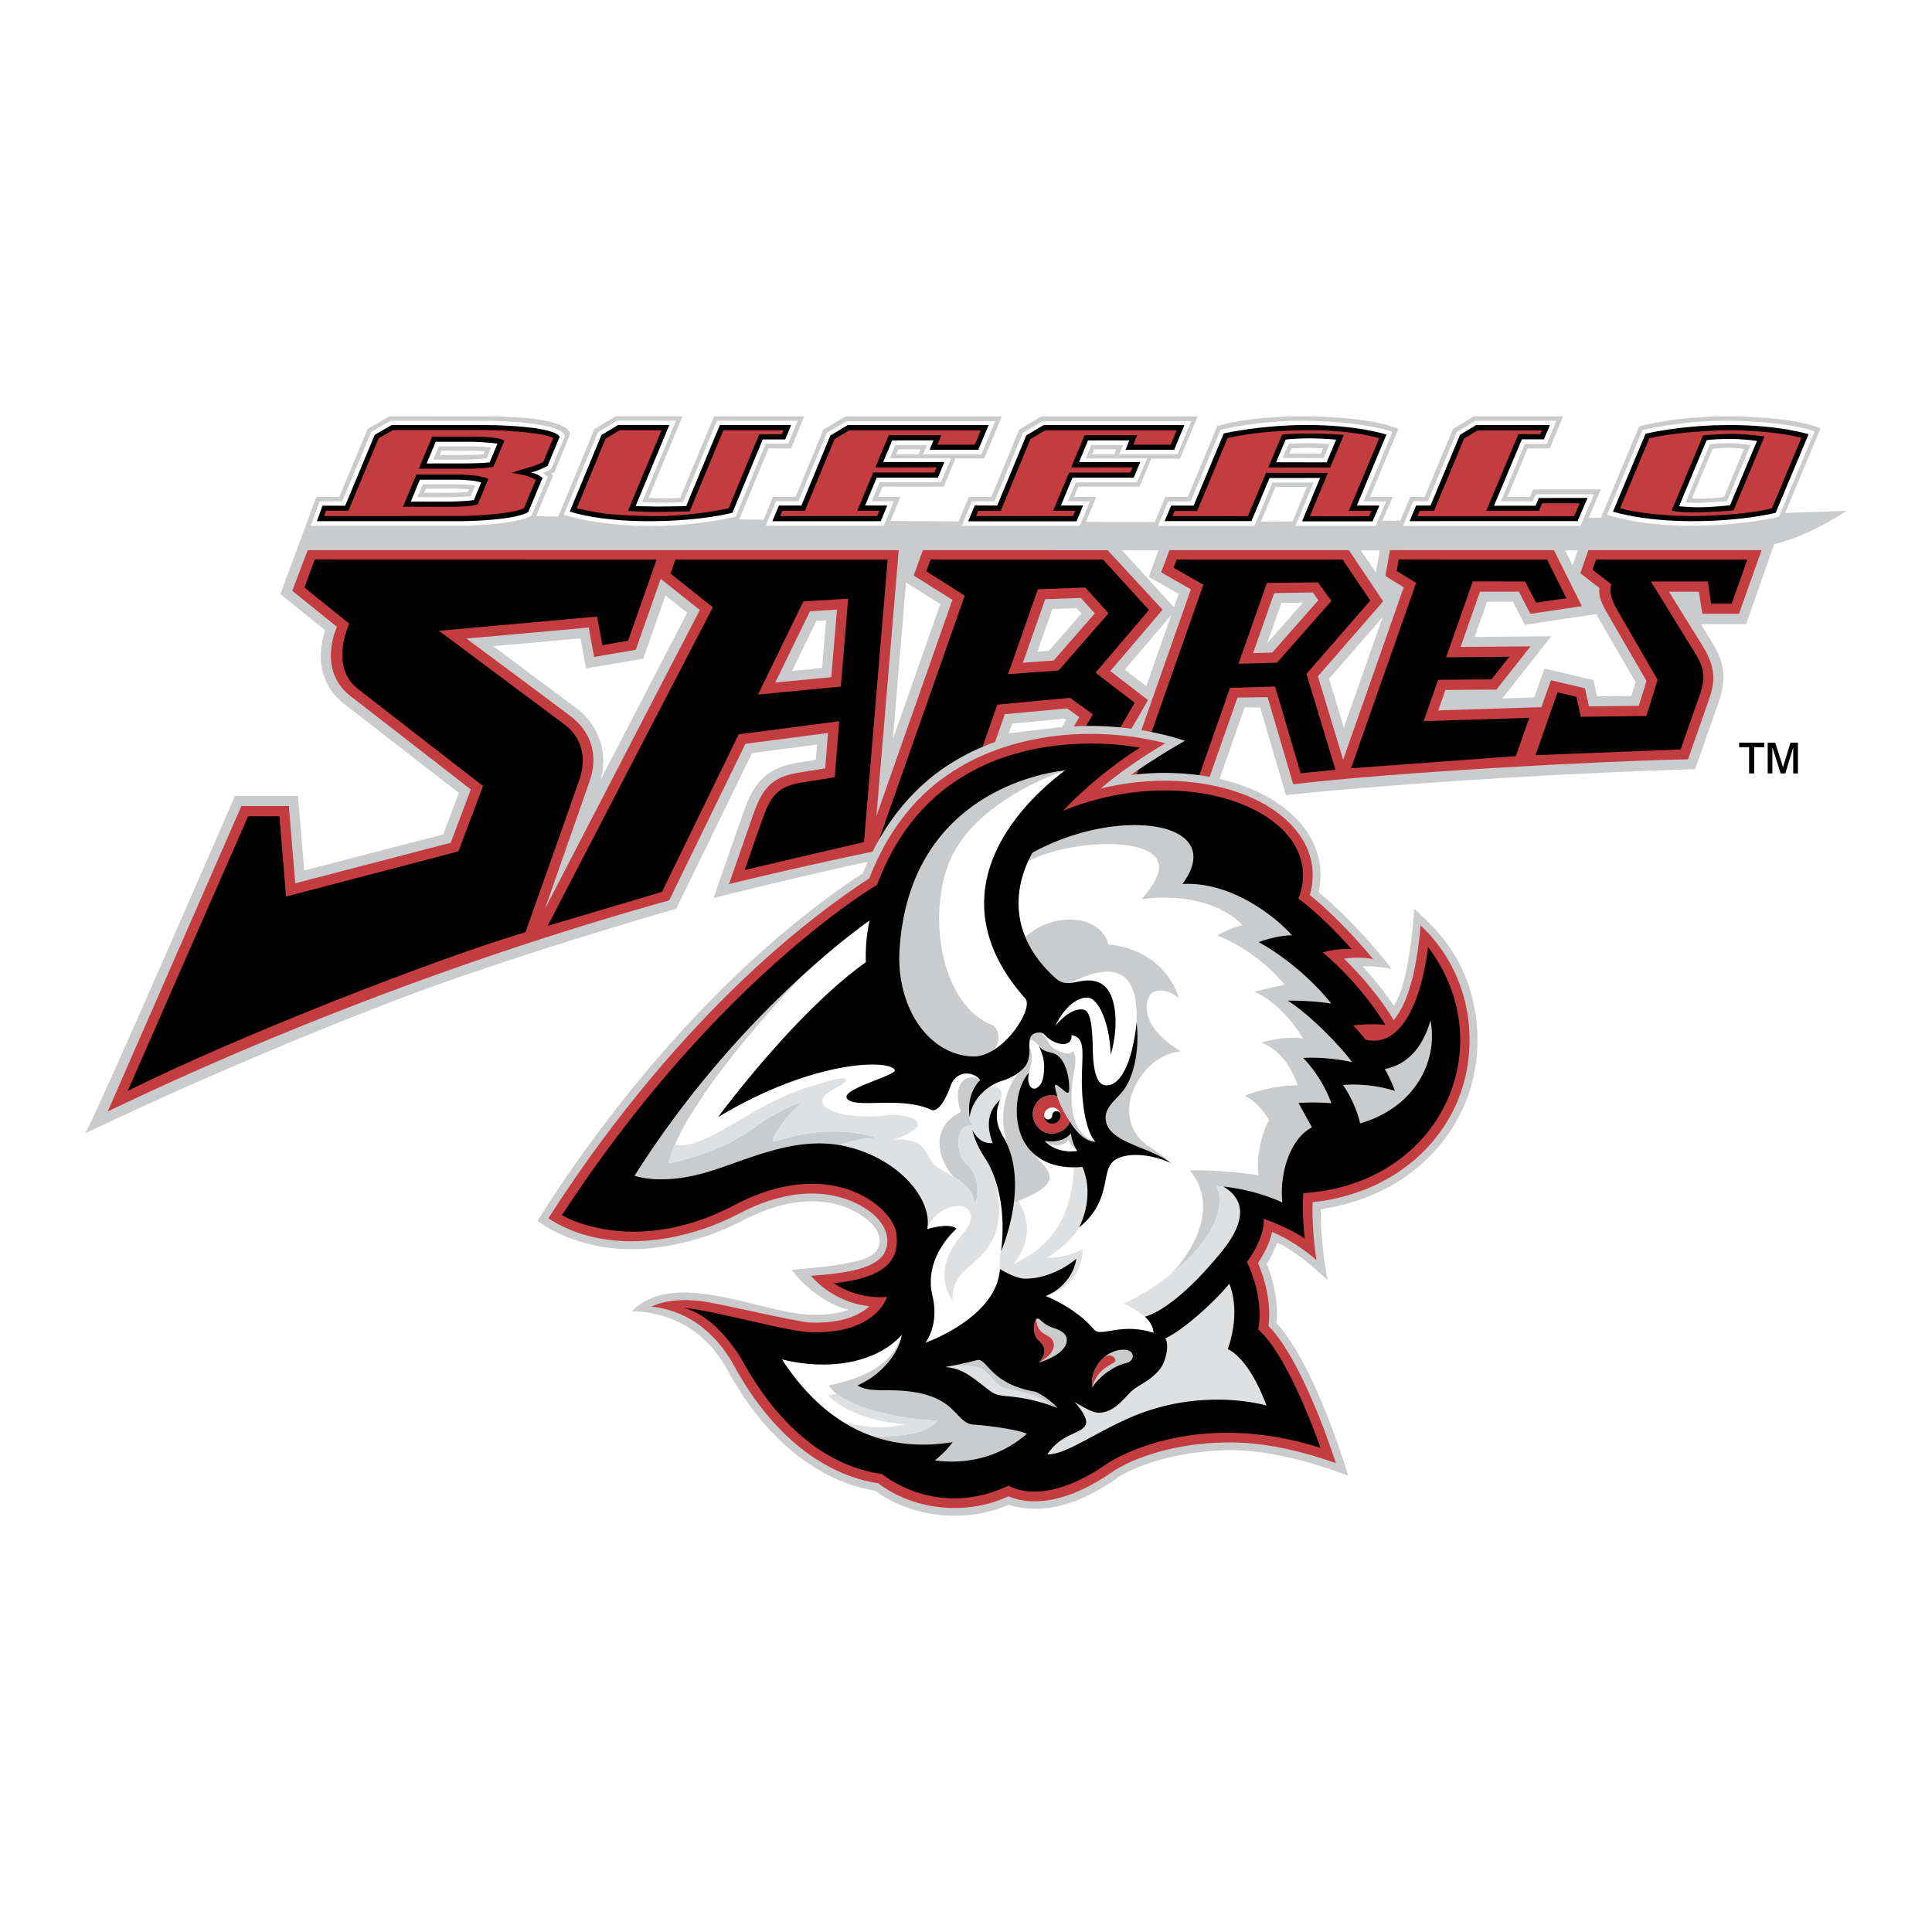 <svg xmlns="http://www.w3.org/2000/svg" width="2500" height="2500" viewBox="0 0 192.756 192.756"><g fill-rule="evenodd" clip-rule="evenodd"><path fill="#fff" d="M0 0h192.756v192.756H0V0z"/><path d="M177.016 54.29c2.402-.596 4.607-1.653 7.236-3.319-2.039.07-4.086.137-6.141.202l3.521-8.419s-1.984-1.096-8.664-1.212c-5.506-.094-9.424.987-9.424.987l-3.809 9.109c-.41.008-.818.018-1.227.023l1.209-2.837-6.764.004-.334.753-2.223-.005 2.025-4.843h2.213l1.305-3.185-8.916.002-2.061 1.248-2.828 6.777h-1.443l-.979 2.364c-.6.009-1.191.015-1.787.021l1.033-2.382h-2.271l2.83-6.783s-2.162-1.166-9.104-1.25c-5.816-.07-8.955.956-8.955.956l-2.955 7.081h-2.244l-1.039 2.492c-2.318.003-4.613.003-6.885-.002l1.041-2.493-2.215.003.43-1.031 6.104.002 1.162-2.784h2.871l1.76-4.221h-15.607l-2.197 1.312-2.777 6.716-2.244-.003-1.02 2.451c-2.308-.014-4.578-.029-6.807-.046l1-2.405-2.212.003.427-1.025 6.105.002 1.172-2.81 2.874-.003 1.748-4.192H84.342l-2.194 1.312-2.77 6.716-2.255-.003-.947 2.276c-.814-.012-1.621-.021-2.422-.032l2.931-7.088 2.249.006 1.297-3.19-8.991-.006-3.375 8.13c-.698.064-1.779.114-3.155 0l3.386-8.136h-6.652l-2.142 1.279-3.607 8.724c-.749-.015-1.481-.026-2.203-.041l1.697-4.063-.184-.155.315-.158 1.513-3.704s.807-1.853-8.384-1.87l-9.601-.008-2.162 1.25-2.834 6.795-2.287-.005-3.594 9.697 4.467 3.602c-.794 2.504-.677 5.352 1.946 7.388 2.626 2.036 11.397 8.844 11.397 8.844l-1.566 4.148s-11.212 2.887-13.865 3.597l-.614-7.433h-6.301s-13.07 30.144-14.932 33.664c0 0 13.251-6.492 30.699-13.193 11.771-4.522 28.268-9.223 28.268-9.223l7.563-15.537 6.483-.844-.124 1.519s-.835.135-1.653.263c-3.114.494-4.449 1.767-5.568 4.978-1.118 3.208-2.98 8.542-2.98 8.542-.002.012 9.775-2.448 15.653-3.657s21.913-4.064 21.913-4.064l2.295-3.979-1.336 3.794 11.086-1.492 3.377-9.618 1.551.021s2.104 7.151 2.57 8.741c5.578-.643 15.744-1.352 21.547-1.712 5.768-.357 14.717-.766 19.277-.888.408-1.157 2.332-6.628 2.328-6.628 1.006-2.849.344-4.491-.873-6.401-.182-.286-.879-1.44-.879-1.44l4.51.003 2.806-7.979zm-6.139-9.53c.334-.033 1.287-.105 1.639-.094.541.015 1.172.07 1.484.129l-1.994 4.791c-.488.09-2.076.222-3.203.137l2.074-4.963zm-61.738.067h2.227l-.188.512h-2.229l.19-.512zm-19.538 0h2.226l-.189.508h-2.232l.195-.508zM157.42 54.91l-.523 1.492-.748-1.492h1.271zm-19.76 0l-.393 2.22-1.5-2.22h1.893zm-8.801-10.185c.23-.005 1.604-.042 1.588-.042 0 0 1.125.044 1.549.05l-.219.523-3.143.002.225-.533zm-1.613 3.857l3.145-.003-1.434 3.45-3.156.018 1.445-3.465zm-83.191-3.614c1.119 0 3.088.003 3.085.003.254 0 .748.017 1.227.049l-.125.298c-.57.041-1.44.09-1.812.087l-2.535-.003.16-.434zm-1.581 3.786c1.119 0 3.088-.006 3.086-.006.239 0 .739.029 1.224.067l-.117.277c-.593.05-1.514.079-1.82.079H42.3l.174-.417zm17.418 29.097c1.02-3.4-.814-6.053-2.375-7.196-1.934-1.414-8.288-6.184-8.288-6.184l8.691-.78.546 3.003 5.712-.976 2.217-6.313 2.165 1.727-8.668 16.719zm22.125-11.198l-2.998.287 2.434-4.993.961-.058-.397 4.764zm7.069 7.079l1.306-15.621 3.424 2.159-4.73 13.462zm16.863-1.197l-5.305.622.338-.967 5.207-.488.174.126-.414.707zm-1.306-7.599l-1.143.084 1.496-4.262 2.416-.088.488.541-3.257 3.725zm9.722 3.523l-2.146-1.651 4.637-5.445-2.491 7.096zm2.762-7.868l-5.18-5.682h3.631l-.959 2.646 2.979 1.7-.471 1.336zm9.34 3.532h-.021l1.395-3.967 2.154-.032-3.528 3.999zm7.609 8.473l-1.479-4.873 5.354-6.153-3.875 11.026zm28.692-3.161l-3.436.038-.359-1.621-4.881-1.16-1.014 2.887-3.199.102 4.895-6.2-7.641.065 1.232-3.512 2.57-.002 1.201 2.31 7.105-1.075 3.949 6.795-.422 1.373z" fill="#cacbcd"/><path d="M172.643 41.979c-4.729-.065-8.775.929-8.775.929l-3.533 8.443s3.23 1.146 8.512 1.104c5.377-.044 8.635-.897 8.635-.897l3.561-8.513c-.002 0-2.477-.983-8.4-1.066zm-3.045 8.198c-.453 0-.932-.026-1.434-.047l2.416-5.775c.525-.103 1.338-.134 2.074-.134.465 0 1.34.075 2.002.18l-2.346 5.606c-.191.012-2.443.166-2.712.17zM153.246 49.309l-.332.707-3.166-.003 2.389-5.723 2.189.003.945-2.312-8.078.006-1.851 1.111-2.883 6.918-1.465-.003-1.015 2.457 17.695.003 1.367-3.164h-5.795zM130.42 41.981c-4.723-.084-8.637.897-8.637.897l-2.982 7.14h-2.244l-1.021 2.451h9.615l1.809-4.323 4.092-.003-1.801 4.324h7.982l1.068-2.445h-2.262l2.891-6.936s-2.737-1.019-8.51-1.105zm.131 2.23c.631 0 1.434.032 2.104.096l-.582 1.397-4.09-.006.584-1.399c.456-.056 1.353-.088 1.984-.088zM78.645 44.261l.938-2.279-8.048-.006-3.371 8.107c-1.154.138-3.237.064-4.096.009l3.38-8.122H61.57l-1.914 1.146-3.406 8.238s3.429 1.204 9.374 1.12c4.047-.042 7.771-.915 7.771-.915l3-7.297h2.25v-.001zM56.372 43.469c-.564-1.499-7.853-1.481-7.917-1.481l-9.492-.006-1.922 1.111-2.893 6.926-2.27.009-.876 2.433H45.96c.05 0 5.399-.062 7.076-1.002l1.625-3.885-.482-.371.8-.395 1.393-3.339zm-7.365 1.168l-.458 1.098c-.556.056-1.651.124-2.116.124l-3.202-.006.538-1.321h3.377c.394 0 1.242.044 1.861.105zm-4.154 4.972l-3.202-.006.535-1.285h3.38c.356 0 1.396.035 1.855.117l-.447 1.069c-.576.065-1.748.105-2.121.105zM88.78 45.733l.534-1.34 3.167.005-.383.932 5.808.005 1.391-3.317-14.829.002-1.967 1.142-2.836 6.854-2.244-.006-1.02 2.451h11.768l1.014-2.445-2.209-.006.791-1.896 6.107.006 1.016-2.39-6.108.003zM108.342 45.733l.533-1.34 3.168.005-.383.932 5.809.005 1.386-3.317-14.839.002-1.954 1.142-2.835 6.854-2.247-.006-1.017 2.451h11.766l1.015-2.445-2.209-.006.793-1.884h6.106l1.017-2.396-6.109.003z" fill="#fff"/><path d="M172.637 42.406c-4.881-.012-8.457.868-8.457.868l-3.252 7.771s2.84.952 7.914.952c5.092.003 8.316-.834 8.316-.834l3.279-7.836c.001-.001-2.796-.91-7.8-.921zm-3.248 8.205c-.699 0-1.701-.081-1.873-.099l.006-.014 2.748-6.574c.469-.099 1.607-.134 2.428-.134.822 0 2.098.12 2.596.201l-2.689 6.421c-.056.004-1.685.199-3.216.199zM158.389 49.68l-4.86.003-.332.779-4.142-.002 2.785-6.632 2.199.003.596-1.425-7.365.006-1.606.972-2.943 7.055-1.438.004-.65 1.553 16.763-.002.993-2.314zM130.412 42.402c-4.611-.002-8.316.841-8.316.841l-3.006 7.201h-2.244l-.652 1.551h8.66l1.809-4.305 5.045-.003-1.799 4.324h7.031l.684-1.568-2.25-.003 2.951-7.079c-.001-.001-2.802-.955-7.913-.959zm.211 1.329c.658 0 2.004.053 2.686.135l-.949 2.26-5.043-.002.949-2.27c.494-.07 1.703-.123 2.357-.123zM78.344 43.84l.581-1.44-7.102.002-3.367 8.098c-.505.015-2.805.039-2.805.039-.014 0-1.987-.033-2.241-.041l.003-.009 3.368-8.089h-.002l-5.092-.006-1.683 1.008-3.161 7.642c2.839.856 6.178.956 7.908.956 3.9 0 6.789-.458 8.32-.838l3.027-7.319 2.246-.003zM55.72 43.435c-1.06-.979-6.892-1.026-6.979-1.026h-9.667l-1.689.976-2.948 7.072-2.264-.002L31.622 52l14.333-.003c.05 0 5.188-.02 6.749-.902l1.417-3.395s-.292-.389-1.168-.555c.83-.193 1.677-.664 1.677-.664l1.22-2.924-.13-.122zm-6.091.826l-.778 1.861c-.494.087-1.968.114-2.424.111l-3.859.006.903-2.165c.748.004 3.673.004 3.673.004.365-.001 1.956.087 2.485.183zm-4.782 5.787l-3.862.003.902-2.188c.748 0 3.675-.005 3.675-.005.64 0 1.949.09 2.448.279l-.729 1.75c-.509.103-2.063.161-2.434.161zM88.113 46.095l.004-.003.899-2.156 4.116-.002-.382.943 4.859-.003 1.026-2.466H84.584l-1.738 1.04-2.892 6.991-2.244.004-.654 1.562L87.868 52l.652-1.561-2.209-.005 1.157-2.776 6.106.003.642-1.566h-6.103zM107.656 46.106l.899-2.17 4.119.003-.383.938 4.855-.003 1.026-2.466h-14.047l-1.736 1.04-2.895 6.991-2.244-.002-.653 1.574h10.813l.651-1.577h-2.211l1.156-2.776 6.105.003.647-1.56-6.102.005z"/><path d="M172.633 42.932c-2.084 0-5.9.249-8.08.797-.213.511-2.459 5.884-2.916 6.974 1.912.549 4.906.783 7.205.783 1.812 0 5.752-.193 7.943-.771l2.941-7.029c-1.947-.53-5.003-.754-7.093-.754zm.324 7.989s-2.041.188-3.812.197c-1.98.008-2.359-.197-2.359-.197s2.941-7.034 3.133-7.486c.998-.092 2.188-.147 3.012-.147s2.352.143 3.113.257l-3.087 7.376zM153.869 50.206l-.334.765h-5.254l3.211-7.655 2.192.007.144-.377-6.428.003-1.322.798-3.01 7.224-1.437.003-.221.526h15.645l.549-1.288-3.735-.006zM137.617 43.714c-1.408-.362-3.455-.797-7.205-.782-4.027.018-6.213.406-7.941.771l-3.035 7.277h-2.244l-.219.514 7.535.003 1.809-4.32 6.168-.003-1.799 4.327 5.916.002.23-.534h-2.262l3.047-7.255zm-4.91 2.931l-6.17.006s1.158-2.772 1.379-3.296c.863-.081 2.021-.102 2.896-.102.881 0 2.352.061 3.262.138l-1.367 3.254zM78.169 42.928l-5.998-.002-3.365 8.089s-2.272.064-3.517.064c-1.242 0-2.635-.11-2.635-.11l3.351-8.049H61.83l-1.411.847-2.872 6.936c2.988.721 4.575.704 7.207.783 2.91.087 6.211-.403 7.943-.771l3.054-7.385 2.243.002.175-.404zM48.429 42.911h-9.234l-1.42.818-3.012 7.222H32.52l-.176.532 13.713-.003c.766.003 5.098-.17 6.223-.782l1.18-2.832a5.086 5.086 0 0 0-1.137-.447c-.76-.169-1.3-.24-1.3-.24s1.137-.367 1.373-.435c.576-.164 1.224-.351 1.806-.655l.999-2.395c-.936-.517-4.797-.78-6.772-.783zm-.765 7.409c-.649.225-2.183.24-2.816.24-.637 0-4.64-.009-4.64-.009l1.335-3.199 4.02-.002c.956 0 2.568.088 3.155.447l-1.054 2.523zm1.571-3.76s-.713.202-2.744.202h-4.704l1.335-3.202 4.021.005c2.974 0 3.167.418 3.167.418l-1.075 2.577zM87.336 46.63l1.335-3.208 5.236.003-.383.941 3.736-.004.595-1.423-13.125-.005-1.469.879-2.96 7.156-2.258-.004-.207.526 9.688-.003.218-.529h-2.211l1.589-3.814 6.106.001.219-.519-6.109.003zM106.875 46.63l1.336-3.208 5.238.003-.383.941 3.733-.004.599-1.428H104.27l-1.467.879-2.963 7.161-2.244.003-.221.514h9.687l.223-.532h-2.213l1.59-3.803 6.106-.004.218-.525-6.111.003zM108.123 80.966c-10.33 1.846-21.923 3.949-35.391 7.239l2.383-6.839c1.014-2.907 1.993-3.874 4.78-4.315 1.075-.169 2.433-.386 2.433-.386l.281-3.532-8.238 1.075-7.605 15.621c-20.669 5.79-40.07 13.406-56.019 21.063l13.339-30.476 4.733-.005.637 7.715 15.51-4.041 2.01-5.32s-10.48-8.14-11.946-9.268c-2.72-2.094-2.136-5.179-1.417-6.961l-4.453-3.59 1.539-4.055 58.967.002-2.226 26.53 7.581-21.576-3.862-2.433.917-2.524 18.434.006 5.484 5.936-5.219 6.123 3.76 2.89-6.412 11.121zM65.919 57.749l-2.489 7.084-4.157.71-.535-2.931-12.202 1.099s8.156 6.053 10.38 7.739c2.121 1.606 2.787 3.987 1.91 6.488l-4.455 12.735L69.822 60.86l-3.903-3.111zm14.891 3.236l-3.468 7.117 5.598-.538.566-6.746-2.696.167zm25.663 9.689l-6.221.581-1.08 3.076 7.383-.865 1.129-1.914-1.211-.878zm1.369-11.018l-3.561.126-2.227 6.343 3.07-.226 4.107-4.7-1.389-1.543z" fill="#c23c40"/><path d="M173.502 61.234l-3.654.003-.357-2.203h-2.98l3.246 5.226c1.248 2.013 1.516 3.351.756 5.509-.756 2.163-1.357 3.868-2.102 5.993-8.598.149-29.195 1.273-39.387 2.483l-2.555-8.687-3.006.042-3.4 9.678-8.863 1.195 7.615-21.674-2.969-1.694.83-2.212h17.9l3.422 5.101-6.512 7.487 2.52 8.32 6.045-17.205-1.832-1.127.457-2.58 16.363.002 2.783 5.58-5.133.771-1.148-2.211-3.883-.003-1.936 5.519 6.98-.062-3.4 4.312-5.09.039-.715 2.042 10.295-.327.943-2.685 3.398.806.4 1.802 4.969-.052.77-2.483s-3.355-5.802-3.652-6.301c-.473-.801-1.248-2.054-1.031-2.96l-1.916-1.487.799-2.299h17.281l-2.251 6.342zm-42.527-2.124l-3.848.058-2.104 5.992 1.904-.053 4.604-5.22-.556-.777z" fill="#c23c40"/><path d="M107.475 80.048l-19.741 3.637 8.521-24.265-3.842-2.422.441-1.174h17.192l4.588 5.031-5.332 6.261 3.9 2.997-5.727 9.935zm-.717-10.429l-7.254.681-1.84 5.241 9.516-1.119 1.861-3.149-2.283-1.654zm-1.139-2.725l4.98-5.706-2.316-2.571-4.734.173-2.975 8.472 5.045-.368zM57.859 77.615c-.672 1.995-4.973 14.093-5.432 15.386-8.974 2.671-28.67 10.354-39.681 15.834 1.761-4.02 11.118-25.369 12.007-27.392l3.123-.002.663 8.01 17.199-4.507 2.459-6.524-12.495-9.693c-2.877-2.231-.853-6.506-.853-6.506l-4.467-3.602 1.023-2.805 34.107.009-2.848 8.104-2.568.438-.521-2.852-15.791 1.417s10.427 7.777 12.519 9.339c2.138 1.597 2.027 3.949 1.556 5.346zM132.838 59.954l-1.346-1.854-5.094.059-2.834 8.066 3.836-.105 5.438-6.166zm-5.621 8.537l-4.496.135-3.416 9.725-6.588.888 7.344-20.9-2.961-1.694.295-.821h16.555l2.76 4.093-6.367 7.324 2.896 9.553-3.473.357-2.549-8.66zM151.234 75.438l-16.441 1.215 6.496-18.492-1.941-1.195.203-1.148 14.795.006 1.933 3.863-3.023.434-1.094-2.109-5.224-.006-2.663 7.576 6.307-.06-1.779 2.259-5.317.041-1.449 4.128 10.541-.333-1.344 3.821zM172.773 60.226h-2.059l-.312-2.214h-5.691s3.523 5.727 4.217 6.851c.904 1.469 1.418 2.302.621 4.569-.328.935-1.555 4.423-1.873 5.338l-14.48.575 2.199-6.266 1.881.444.441 1.989 6.545-.073 1.121-3.614c0-.003-3.293-5.697-3.66-6.325-.494-.838-1.295-2.06-.961-3.202-.617-.481-1.879-1.46-1.879-1.46l.359-1.014h15.086l-1.555 4.402zM86.2 84.007l-11.893 2.787s1.145-3.352 1.776-5.098c.757-2.089 1.385-3.243 3.976-3.635 1.151-.175 3.226-.511 3.226-.511l.443-5.595-10.035 1.312-7.648 15.715-11.401 3.389L71.12 60.586l-4.218-3.36.491-1.402h21.165L86.2 84.007zm-6.048-24.003l-4.528 9.293 8.265-.795.733-8.775-4.47.277z"/><path d="M132.477 127.752c-1.389-1.331-3.492-3.119-5.059-3.754a11.104 11.104 0 0 1-1.025 2.096c.469 1.191 1.193 3.493.982 5.921 3.266 3.631 5.98 11.455 7.143 15.221-3.918-1.499-8.371-2.635-12.221-2.539-5.115.132-9.123 1.558-10.973 2.86-2.521 1.78-6.553 3.854-10.689 2.58-4.297 1.863-9.615 1.297-13.328-1.405-2.588-.433-5.069-1.525-7.38-3.246-2.831-2.106-5.299-5.051-7.324-8.761-2.395-4.395-6.173-5.837-9.553-5.898 4.207-4.301 12.744.14 17.773.341 1.715.067 2.952-.16 3.842-.496-1.603-.324-3.999-1.765-5.679-3.977 2.542-.257 7.59-.552 8.463-1.898 1.009-1.555-.534-3.113-2.343-4.023-1.734-.872-5.477-1.901-11.022 1.009-3.015 1.583-6.463 2.548-9.697 2.796-4.762.367-8.7-1.222-10.754-2.787 7.1-11.312 18.615-25.592 32.458-34.675 1.792-4.508 4.593-8.102 8.054-10.479 7.065-4.853 16.676-5.145 24.09-2.729-1.793.993-4.207 2.556-5.416 3.417a26.448 26.448 0 0 1 6.24-.056c4.221.474 7.809 1.979 10.102 4.239 2.166 2.139 3.006 4.786 2.398 7.505 2.189 1.793 5.162 4.859 7.293 7.672a12.275 12.275 0 0 0-2.91-.272c1.15 1.253 2.291 2.685 3.129 3.938 1.309-2.033 1.84-6.848 2.021-9.656 3.928 3.307 5.521 6.763 6.104 10.347.523 3.237.09 6.606-1.219 9.486-2.479 5.451-7.654 9.162-14.213 10.114.019 2.382.248 4.88.713 7.109z" fill="#cacbcd"/><path d="M87.614 147.986c3.821 2.871 9.065 3.141 13.003 1.301 1.271.555 4.75 1.425 10.264-2.373 2.199-1.517 6.453-2.944 11.408-3 3.703-.082 7.627.87 10.992 2.057-.814-2.507-3.627-10.538-6.721-13.675.277-2.18-.305-4.552-1.047-6.284.596-.886 1.166-2.002 1.406-3.098 1.623.655 3.324 1.853 4.426 2.794-.283-1.687-.453-4.207-.383-5.765 6.502-.681 11.875-4.321 14.303-9.737 2.393-5.344 1.844-12.811-3.529-17.876-.301 3.433-.957 7.383-2.688 9.448l-.012-.021c-1.148-1.946-3.064-4.292-4.938-6.109.789-.129 2.021-.152 2.898.041-1.785-2.182-4.447-4.943-6.318-6.377.756-2.618.037-5.168-2.07-7.245-2.166-2.139-5.588-3.564-9.633-4.018-2.984-.335-6.08-.123-9.137.614 1.443-1.306 4.254-3.24 6.43-4.513-8.273-2.092-16.473-.503-21.676 3.128-3.687 2.489-6.252 6.19-7.865 10.353-14.558 9.533-25.857 24.231-32.016 33.921 5.758 3.745 13.567 2.394 19.01-.464 5.853-3.074 9.863-1.949 11.739-1.014 3.678 1.829 3.325 4.282 2.608 5.197-1.218 1.56-4.779 1.837-7.16 2.016.899 1.043 2.88 2.717 5.823 3.035-.877.826-2.606 1.753-5.937 1.627-1.069-.041-7.648-1.571-10.143-2.03-1.776-.327-4.093-.324-5.659.438 3.042.321 6.126 2.024 8.297 5.988 2.004 3.658 4.417 6.51 7.105 8.511 2.265 1.687 4.69 2.739 7.22 3.13z" fill="#c23c40"/><path d="M140.691 113.473c-4.223 3.579-5.197 3.736-10.617 4.604l-.064.01-.77.122-.043.78a19.292 19.292 0 0 0 .039 2.938 23.652 23.652 0 0 0-2.832-1.244l-1.438-.526.141 1.522c.082.882-.525 2.381-1.479 3.643l-.354.474.258.532c.713 1.475.98 5.089 1.025 6.354l.014.427.322.274c1.922 1.651 4.086 6.529 5.281 9.624-4.498-1.172-8.898-1.339-13.102-.494-4.318.865-6.83 2.492-7.293 2.808-5.621 3.876-8.434 2.197-8.592 2.095l-.449-.316-.512.24c-6.57 3.117-11.396-.839-11.598-1.009l-.225-.189c0-.002-.292-.034-.292-.034-4.186-.465-9.001-3.965-10.204-6.098-2.163-3.833-4.067-6.261-5.589-7.8.664.146 1.353.304 2.037.458 2.632.603 5.115 1.169 6.366 1.216 7.377.28 8.653-4.05 8.706-4.233l.365-1.335-1.379.113a7.168 7.168 0 0 1-1.82-.078c1.379-.441 2.372-1.069 3.009-1.894.745-.967.994-2.158.76-3.643-.252-1.587-1.874-3.381-4.035-4.467-2.203-1.107-6.889-2.445-13.506 1.028-7.532 3.955-13.205 2.372-15.34 1.484C72.393 98.365 87.845 89.216 88 89.125l.304-.175.12-.327c4.904-13.339 17.352-13.839 22.665-13.397-2.43 1.771-4.516 3.699-5.727 5.004l1.072 1.555c8.814-3.564 17.307-1.803 20.818 1.662 1.209 1.192 2.432 3.176 1.389 5.863l-.27.692.598.439c1.26.926 2.631 2.211 3.785 3.412-.365.062-.73.146-1.076.245l-1.768.52 1.432 1.16c1.684 1.364 3.623 3.482 5.037 5.454-.525.015-1.049.056-1.514.117l-1.768.233 1.154 1.348 1.23 1.437.205.236c-.004-.002.303.07.303.07 1.248.295 2.449.07 3.473-.654 2.039-1.44 3.066-4.563 3.564-6.924 3.281 6.225.636 13.856-2.335 16.378z" fill="#fff"/><path d="M134.889 105.964c-1.279-1.734-4.33-4.826-6.418-6.129 1.396-.021 3.182.094 4.34.289-2.031-2.568-4.959-4.893-7.25-6.132 1.025-.368 2.385-.695 3.324-.678-1.586-1.832-6.07-5.393-10.922-5.115 4.615-6.258-6.303-7.87-14.961-3.126-.158.286-.303.572-.434.862 2.951-1.564 8.301-2.183 11.123-1.333 2.289.692 2.799 2.238.184 5.109 4.932-.639 8.449.821 10.078 2.595-.674.138-1.986.678-2.494 1.031 2.586 1.002 5.24 3.044 6.695 4.908-.98.216-2.127.488-3.004.698 2 .87 3.807 2.91 4.848 4.671-1.385-.242-3.172.103-4.125.409 2.037.801 3.096 2.793 3.596 4.271-1.629-.061-3.795.433-5.264 1.032 1.078.552 1.885 1.498 2.398 2.438-.779 1.409-1.285 3.706-1.029 5.505-1.377-.266-4.971-.587-6.863-.485 2.412 2.819 1.346 6.833-1.809 10.267 3.023-2.451 5.635-5.803 4.498-8.718 0 0 .412.006 1.043.094h.004c1.992.254 3.932.823 5.488 1.539-.316-2.901.816-6.425 2.953-7.487l-1.344-2.437c1.414-.108 2.463-.023 3.281.017a13.371 13.371 0 0 0-2.818-4.516c1.542-.084 3.431.089 4.882.421z" fill="#cacbcd"/><path d="M112.084 130.063c.803.263 1.922 1.137 2.143 1.3 0 0 2.801-.506 7.656-6.489 1.062-1.312 3.459-4.583.146-6.496-.258-.032-.629-.044-.629-.044 1.766 4.524-5.494 10.097-9.316 11.729z" fill="#dfe0e1"/><path d="M112.307 134.68c-.748-.08-1.514.21-2.125.721.74-.543 1.406.331.967.553-.834.421-1.848 1.071-2.162 2.475.428-.769 1.85-2.081 3.355-2.431.896-.209.908-1.22-.035-1.318z" fill="#cacbcd"/><path d="M111.148 135.953c.439-.222-.227-1.096-.967-.553-.838.704-1.387 1.835-1.195 3.027.315-1.403 1.328-2.053 2.162-2.474z" fill="#c23c40"/><path d="M105.148 132.506c-1.195-.375-1.344-1.025-1.676-.943a.183.183 0 0 0-.094.062c.156 1.658 1.24 1.396 1.627 2.07.697 1.221-1.354 2.247-1.354 2.247 1.248-.392 2.787-1.14 2.781-2.278-.002-.589-.623-.951-1.284-1.158z" fill="#cacbcd"/><path d="M105.006 133.694c-.387-.675-1.471-.412-1.627-2.07-.275.306-.355 1.589.227 2.088.547.467.982 1.172.047 2.229-.001 0 2.05-1.026 1.353-2.247z" fill="#c23c40"/><path d="M94.33 136.394s.006-.006.018-.008c-.02.002-.026.006-.018.008z"/><path d="M103.309 138.854c-4.586-.766-4.818-3.422-5.838-3.153-1.647.436-2.944.643-3.123.685-.012.002-.018.008-.018.008 1.806-.21 2.775-.128 3.406.068.898.277 1.566 1.898 2.576 2.079 3.764.675 3.922 1.263 4.428 1.647.248.085.508.179.781.278-.492-.499-1.279-1.186-2.212-1.612zM95.046 143.879a8.258 8.258 0 0 1-1.776 1.812c2.597.397 6.208-.035 9.177-2.641-.963-.431-3.863-.824-5.312-.912-1.668-.102-1.666-2.422-5.521-3.17-2.89-.558-4.701.103-6.065-.745 2.25-.979 4.067-3.028 4.433-5.065-1.055 3.351-4.371 4.426-7.304 5.071 1.736 2.562 8.276 3.393 10.836 3.518-1.072 1.402-4.029 1.631-6.559 1.511 2.33.837 5.009 1.123 8.091.621z" fill="#cacbcd"/><path d="M93.513 141.746c-2.27-.111-7.664-.774-10.071-2.708a7.842 7.842 0 0 1-.817.172c1.601 1.719 4.986 2.732 7.695 2.884-2.358.587-4.578.208-6.226-.233a15.037 15.037 0 0 0 2.86 1.396c2.53.12 5.486-.109 6.559-1.511z" fill="#dfe0e1"/><path d="M114.584 114.343c-1.91-1.215-2.324-3.518-1.574-5.431.693-1.765 2.334-3.778 4.809-4.015-3.602-2.158-3.672-4.282-3.205-5.419.371-.899 1.844-.899 3.008.114-1.08-3.418-4.119-5.121-7.023-5.349-.805-3.044-5.543-3.325-8.303-.753.596 1.437 1.594 2.827 3.037 4.119.395.355.793.465 1.197.467.322 0 .652-.213.916-.33 4.951-2.217 6.078.479 5.951 4.228.268 2.316-.082 4.916-1.152 6.579-.725 1.122-2.295 1.934-1.867 3.477.568 2.042 4.553 2.48 6.42 4.003-.462-.486-1.318-1.124-2.214-1.69zM106.623 113.745c.166.42.525.822.859 1.083a3.798 3.798 0 0 1-.631-1.745c-.959 1.117-2.629.734-2.629.734.7.651 1.835.596 2.401-.072z" fill="#cacbcd"/><path d="M112.678 141.466c-3.637 1.598-6.344 3.66-8.178 3.638 1.455-2.244 3.611-1.996 3.861-3.106.123-.549-.686-1.645-1.146-2.098.654.318 1.668 1.043 2.387 1.049 1.488.018 2.488-1.361 3.203-2.071.711-.701 1.965-1.046 2.973-2.349.572-.741.91-2.523.467-2.988 1.609-.719 4.719-3.403 6.4-5.463 1.221 3.064-.16 6.541-.16 6.541s1.973.566 3.871 5.611c-.001-.001-6.448-1.944-13.678 1.236zM104.32 129.307c2.662-.838 3.629-2.688 3.717-4.688-1.145.602-2.436.908-3.648.879.953-.491 2.729-1.966 3.268-3.038.869-1.776 1.193-4.031.326-6.036-.287.026-.566.038-.844.041-.162 4.689-2.148 7.929-6.004 9.626.836-.99 2.252-3.377.463-6.27l-.443.182a19.47 19.47 0 0 1-.961 4.02 3.544 3.544 0 0 1-.314.845c-.205.386-.143 1.306-.121 1.74 0 0 1.496.941 2.445.965 1.855.047 3.906-.889 5.172-1.984-.161 1.498-1.431 3.109-3.056 3.718z" fill="#dfe0e1"/><path d="M104.701 117.649c.293-.87-1.402-2.178-2.141-3.154-.67-.886-1.094-2.005-1.123-3.556-.029-1.565.447-3.085 1.217-3.93.113-.476.561-1.507.045-2.579.031 1.487-.223 1.776-.832 2.381-1.561 1.563-2.324 4.528-1.338 7.461.73 1.698.873 3.702.623 5.735 2.536-1.03 3.28-1.562 3.549-2.358z" fill="#cacbcd"/><path d="M104.74 140.188c-.506-.385-.664-.973-4.428-1.647-1.01-.181-1.678-1.802-2.576-2.079-.631-.196-1.6-.278-3.406-.068 1.87.126 2.9 1.239 4.518 2.426 1.062.779 2.182.131 5.893 1.373v-.005h-.001z" fill="#dfe0e1"/><path d="M87.564 113.558c-2.34-.795-5.985-1.075-10.041.262-.415.138-.509 0-.322-.391.521-1.087 1.943-2.883 3.033-3.55-1 .324-2.755 1.017-5.019 2.659-3.798 2.752-8.537 3.528-8.537 3.528 1.3-4.926 7.611-12.632 13.401-18.747-.003.003-.009.006-.012.01-.094.093-.21.198-.342.314-4.648 4.289-10.879 10.9-16.413 19.658 0 0 2.436.941 6.725-.216 4.055-1.093 8.75-3.71 13.783-2.824.895-.458 2.599-.751 3.744-.703zM97.195 120.186c.559-.923.482-2.965-.72-3.991-1.239-1.039-1.239-4.264.695-3.896-.208-.166-.366-.321-.435-.809v.003c-.254-2.005.453-3.086 1.048-3.742-1.519-.866-2.839.562-1.907 3.181-3.553 1.797-1.865 5.325-.723 6.491 1.039.636 2.035 1.454 2.042 2.763zM135.697 112.079c-.209-1.046-.891-2.683-1.705-3.827a13.83 13.83 0 0 1 5.188.593c-.248-.687-.715-1.706-1.02-2.179 2.928-.594 4.049-3.101 4.559-4.842.773 3.956-1.485 8.655-7.022 10.255z" fill="#cacbcd"/><path d="M67.345 114.196a13.185 13.185 0 0 0-.666 1.87s4.739-.776 8.537-3.528c2.264-1.643 4.02-2.335 5.019-2.659-1.089.667-2.512 2.463-3.033 3.55-.187.391-.093.528.322.391 4.055-1.337 7.701-1.057 10.041-.262-1.145-.048-2.849.245-3.742.704h-.003c.26.043.52.099.784.163 5.259 1.306 8.475 5.358 7.899 8.209.591-1.945 3.039-2.658 3.818-2.158.958.613.494 1.72-.169 2.494-1.201 1.394-2.972 3.862-1.13 6.805.017-1.066.105-2.11 1.709-3.447 1.625-1.354 4.111-3.501 2.328-9.267a9.984 9.984 0 0 0-.35-.786c-.383-.774-1.213-1.648-1.707-3.529.631 1.066 1.215 1.344 2.039 1.303-.758-2.027-.332-3.339.742-4.32.209-.381.246-.798-.076-1.09-.289-.263-.842-.371-1.453.166-.73.629-1.356 1.528-1.517 2.686.069.487.228.643.435.809-1.934-.367-1.934 2.857-.695 3.896 1.208 1.018 1.279 3.068.72 3.991-.012-1.863-2.036-2.737-3.315-3.502-2.054-1.23-.809-3.094-4.674-2.998 4.764-1.685 1.098-2.652-.597-2.428-3.155.418-6.178-.181-6.523-1.213-.366-1.086 2.308-1.732 2.334-2.31.021-.433-1.875.134-3.824.741-5.804 1.811-10.256 6.38-13.253 5.719z" fill="#dfe0e1"/><path d="M98.883 102.222c-4.675-1.89-6.37-10.032-4.345-15.77 2.328-6.597 11.708-9.577 11.708-9.577-.125.012-.244.027-.367.039-2.35.304-15.204 2.655-16.129 17.864-.345 5.635 2.836 10.454 7.278 10.623.643.026 1.297-.179 1.912-.531.841-.483.996-2.222-.057-2.648z" fill="#cacbcd"/><path d="M105.492 109.353s.299 1.09 1.246 2.53c-.459 1.417-2.961 1.891-3.637-.247-.31-.983.503-2.75 2.391-2.283z" fill="#c23c40"/><path d="M104.164 111.281a.412.412 0 0 0 .824 0 .411.411 0 1 1 .824 0 .825.825 0 0 0-1.648 0z" fill="#fff"/><path d="M103.467 103.034c-.492.094-.67.371-.734.744.396-.052.73.325.9.553.496.742 1.334.564 1.855.956 1.027.771 1.246 2.769 1.18 3.499-.029.305-.195.281-.377.135-.188-.155-.488-.403-.766-.608-.229-.169-.299-.078-.264.146.051.333.23.894.23.894s.299 1.09 1.246 2.53l.002.006c.064.117 1.1 1.967 2.521 2.022-2.41-.83-2.6-3.88-2.162-6.652.105-.666.42-1.709-.047-2.398-.377.505-1.154.125-1.738-.16-.73-.357-.824-1.223-1.504-1.678a.985.985 0 0 0-.342.011z" fill="#cacbcd"/><path d="M142.471 94.479c-.369 3.413-1.951 10.221-6.217 9.262-.256-.334-.904-1.093-1.264-1.435.99-.131 2.305-.155 3.215-.059-1.461-2.472-4.102-5.48-6.252-7.222.92-.271 2.088-.409 2.895-.324-1.438-1.651-3.512-3.725-5.305-5.042 3.131-8.063-10.26-14.114-23.471-8.773 1.617-1.748 4.537-4.33 7.652-6.282 0 0-19.657-4.134-26.21 13.682 0 0-16.03 9.302-31.447 32.956 0 0 7.105 4.292 17.205-1.011 9.664-5.074 15.735.202 16.135 2.729.386 2.459-.643 4.496-6.214 5.065 0 0 2.142 1.624 5.3 1.363 0 0-1.037 3.778-7.736 3.524-2.332-.088-10.126-2.317-12.469-2.396 3.039.784 5.299 4.374 5.849 5.358 4.207 7.57 9.398 10.582 13.868 11.188 0 0 5.384 4.587 12.639 1.149 0 0 3.291 2.31 9.686-2.098 1.654-1.14 9.693-5.396 21.416-1.654 0 0-3.141-9.173-6.221-11.813.424-2.131-.16-4.757-1.123-6.743.916-1.216 1.793-3.003 1.67-4.315 1.516.555 3.039 1.251 4.113 1.998-.184-1.394-.246-3.236-.148-4.549 13.725-.864 19.926-14.639 12.434-24.558zm-52.721.299c1.02-16.742 16.497-17.902 16.497-17.902-5.029 3.769-12.988 12.562-3.949 22.755.885.996-2.275 5.886-5.27 5.77-4.442-.17-7.623-4.988-7.278-10.623zm12.697 48.272c-2.969 2.605-6.581 3.038-9.177 2.641a8.214 8.214 0 0 0 1.776-1.812c-8.195 1.335-13.538-2.904-17.032-8.253 5.06 1.25 9.69.144 11.967-2.469-.365 2.037-2.183 4.087-4.433 5.065 1.364.848 3.176.188 6.065.745 3.855.748 3.853 3.068 5.521 3.17 1.45.089 4.35.482 5.313.913zm-3.599-4.231c-1.617-1.187-2.648-2.3-4.518-2.426-.084-.008 1.309-.21 3.141-.692 1.02-.269 1.252 2.388 5.838 3.153.934.426 1.721 1.112 2.213 1.612-4.344-1.61-5.542-.815-6.674-1.647zm7.586-5.156c.006 1.139-1.533 1.887-2.781 2.278.936-1.058.5-1.763-.047-2.229-.643-.552-.477-2.065-.133-2.149.332-.082.48.568 1.676.943.66.207 1.281.569 1.285 1.157zm6.244 7.803c-3.637 1.598-6.344 3.66-8.178 3.638 1.455-2.244 3.611-1.996 3.861-3.106.123-.549-.686-1.645-1.146-2.098.654.318 1.668 1.043 2.387 1.049 1.488.018 2.488-1.361 3.203-2.071.711-.701 1.965-1.046 2.973-2.349.572-.741.91-2.523.467-2.988 1.609-.719 4.719-3.403 6.4-5.463 1.221 3.064-.16 6.541-.16 6.541s1.973.566 3.871 5.611c-.001-.001-6.448-1.944-13.678 1.236zm-3.692-3.038c-.332-2.06 1.543-3.936 3.32-3.748.943.099.932 1.109.035 1.317-1.505.35-2.927 1.662-3.355 2.431zm21.903-25.949c-2.137 1.062-3.27 4.586-2.953 7.487-1.664-.766-3.768-1.364-5.906-1.589 3.312 1.913.916 5.185-.146 6.496-4.855 5.983-7.656 6.489-7.656 6.489.91.848.857 1.612.857 1.612-3.281-1.062-5.252.485-5.939-.33-1.854-2.211-4.824-3.339-4.824-3.339 1.625-.608 2.895-2.22 3.055-3.72-1.266 1.096-3.316 2.031-5.172 1.984-.949-.023-2.445-.965-2.445-.965-.301 4.877-7.44 7.362-7.44 7.362s1.425-1.729.709-4.696c-.932-3.866 2.404-6.68 2.404-6.68-.718-.654-2.93.041-2.93.041.576-2.851-2.641-6.903-7.899-8.209-5.329-1.324-10.299 1.51-14.563 2.661-4.289 1.157-6.725.216-6.725.216 10.467-16.575 23.45-25.465 23.45-25.465C86.264 93.99 86.39 96 86.39 96c-7.096 5.037-14.741 15.449-14.741 15.449 9.646-5.788 17.087-5.738 17.622-4.704.277.535-5.404 1.891-4.767 2.846.727 1.09 5.354-.292 8.414 1.14.467.216 1.218-.441 1.908-2.361.631-1.744 2.42-1.408 2.959-.618-.596.656-1.303 1.737-1.048 3.742.283-2.042 2.003-3.281 3.199-3.644.938-.286 1.844-.81 2.35-1.479.951-1.262-.238-3.07 1.184-3.336.752-.141.738.412 1.539.824 1.145.59 1.963.295 1.904-.587 1.863.327.646 2.808 1.168 7.002.363 2.919 1.207 3.64 1.207 3.64-1.482-.038-2.547-2.03-2.547-2.03-.459 1.417-2.961 1.891-3.637-.247-.311-.982.502-2.75 2.391-2.283 0 0-.18-.561-.23-.894-.035-.225.035-.315.264-.146.277.205.578.453.766.608.182.146.348.17.377-.135.066-.73-.152-2.729-1.18-3.499-.521-.392-1.359-.214-1.855-.956 0 0 .562 1.107.539 2.089-.035 1.324-.252 1.832-.779 2.142-.385.228-1.031-.23-.738-1.552-.77.845-1.246 2.364-1.217 3.93.076 4.067 2.988 5.829 6.545 5.483.867 2.005.543 4.26-.326 6.036 3.312-2.674 2.125-5.627 3.486-6.664 1.047-.801 3.441-.776 5.654.237-1.867-1.522-5.852-1.961-6.42-4.003-.428-1.543 1.143-2.354 1.867-3.477 1.07-1.663 1.42-4.263 1.152-6.579-.316 3.178-1.301 6.328-3.031 6.316-.91-.006-1.309-1.388-1.342-3.634-.039-2.464-.273-3.79-.906-3.916-.641-.154-1.672.22-2.834 1.616.686-1.458 1.932-2.887 3.256-2.816 1.012.053 2.174 2.448 2.268 5.688.736-2.381.859-6.465-1.27-7.241-1.672-.614-2.938.759-4.205-.377-4.197-3.761-4.637-8.344-2.33-12.536 8.658-4.744 19.576-3.132 14.961 3.126 4.852-.277 9.336 3.283 10.922 5.115-.939-.018-2.299.31-3.324.678 2.291 1.239 5.219 3.563 7.25 6.132-1.158-.195-2.943-.31-4.34-.289 2.088 1.303 5.139 4.395 6.418 6.129-1.451-.332-3.34-.505-4.881-.42a13.355 13.355 0 0 1 2.818 4.516c-.818-.04-1.867-.125-3.281-.017-.004-.001.867 1.579 1.34 2.435zm-23.407 2.349s-2.006.374-3.26-1.011c0 0 1.67.383 2.629-.734.085.736.315 1.266.631 1.745zm28.215-2.749c-.209-1.046-.891-2.683-1.705-3.827a13.83 13.83 0 0 1 5.188.593c-.248-.687-.715-1.706-1.02-2.179 2.928-.594 4.049-3.101 4.559-4.842.773 3.956-1.485 8.655-7.022 10.255zm-35.57 1.391c1.834 3.138 1.236 7.666-.248 11.396.492-4.09-.334-6.9-1.172-8.592-.383-.774-1.213-1.648-1.707-3.529.631 1.066 1.215 1.344 2.039 1.303-.758-2.027-.332-3.339.742-4.32-.674 1.688-.199 2.818.346 3.742zm4.861-1.365a.825.825 0 0 1-.824-.824.412.412 0 0 0 .824 0 .411.411 0 1 1 .824 0 .823.823 0 0 1-.824.824zM174.508 77.163V74.55h-.994v-.456h2.506v.456h-1.002v2.613h-.51zm1.855 0v-3.068h.752l.775 2.45.75-2.45h.738v3.068h-.469v-2.576l-.789 2.576h-.463l-.826-2.613v2.613h-.468z"/></g></svg>